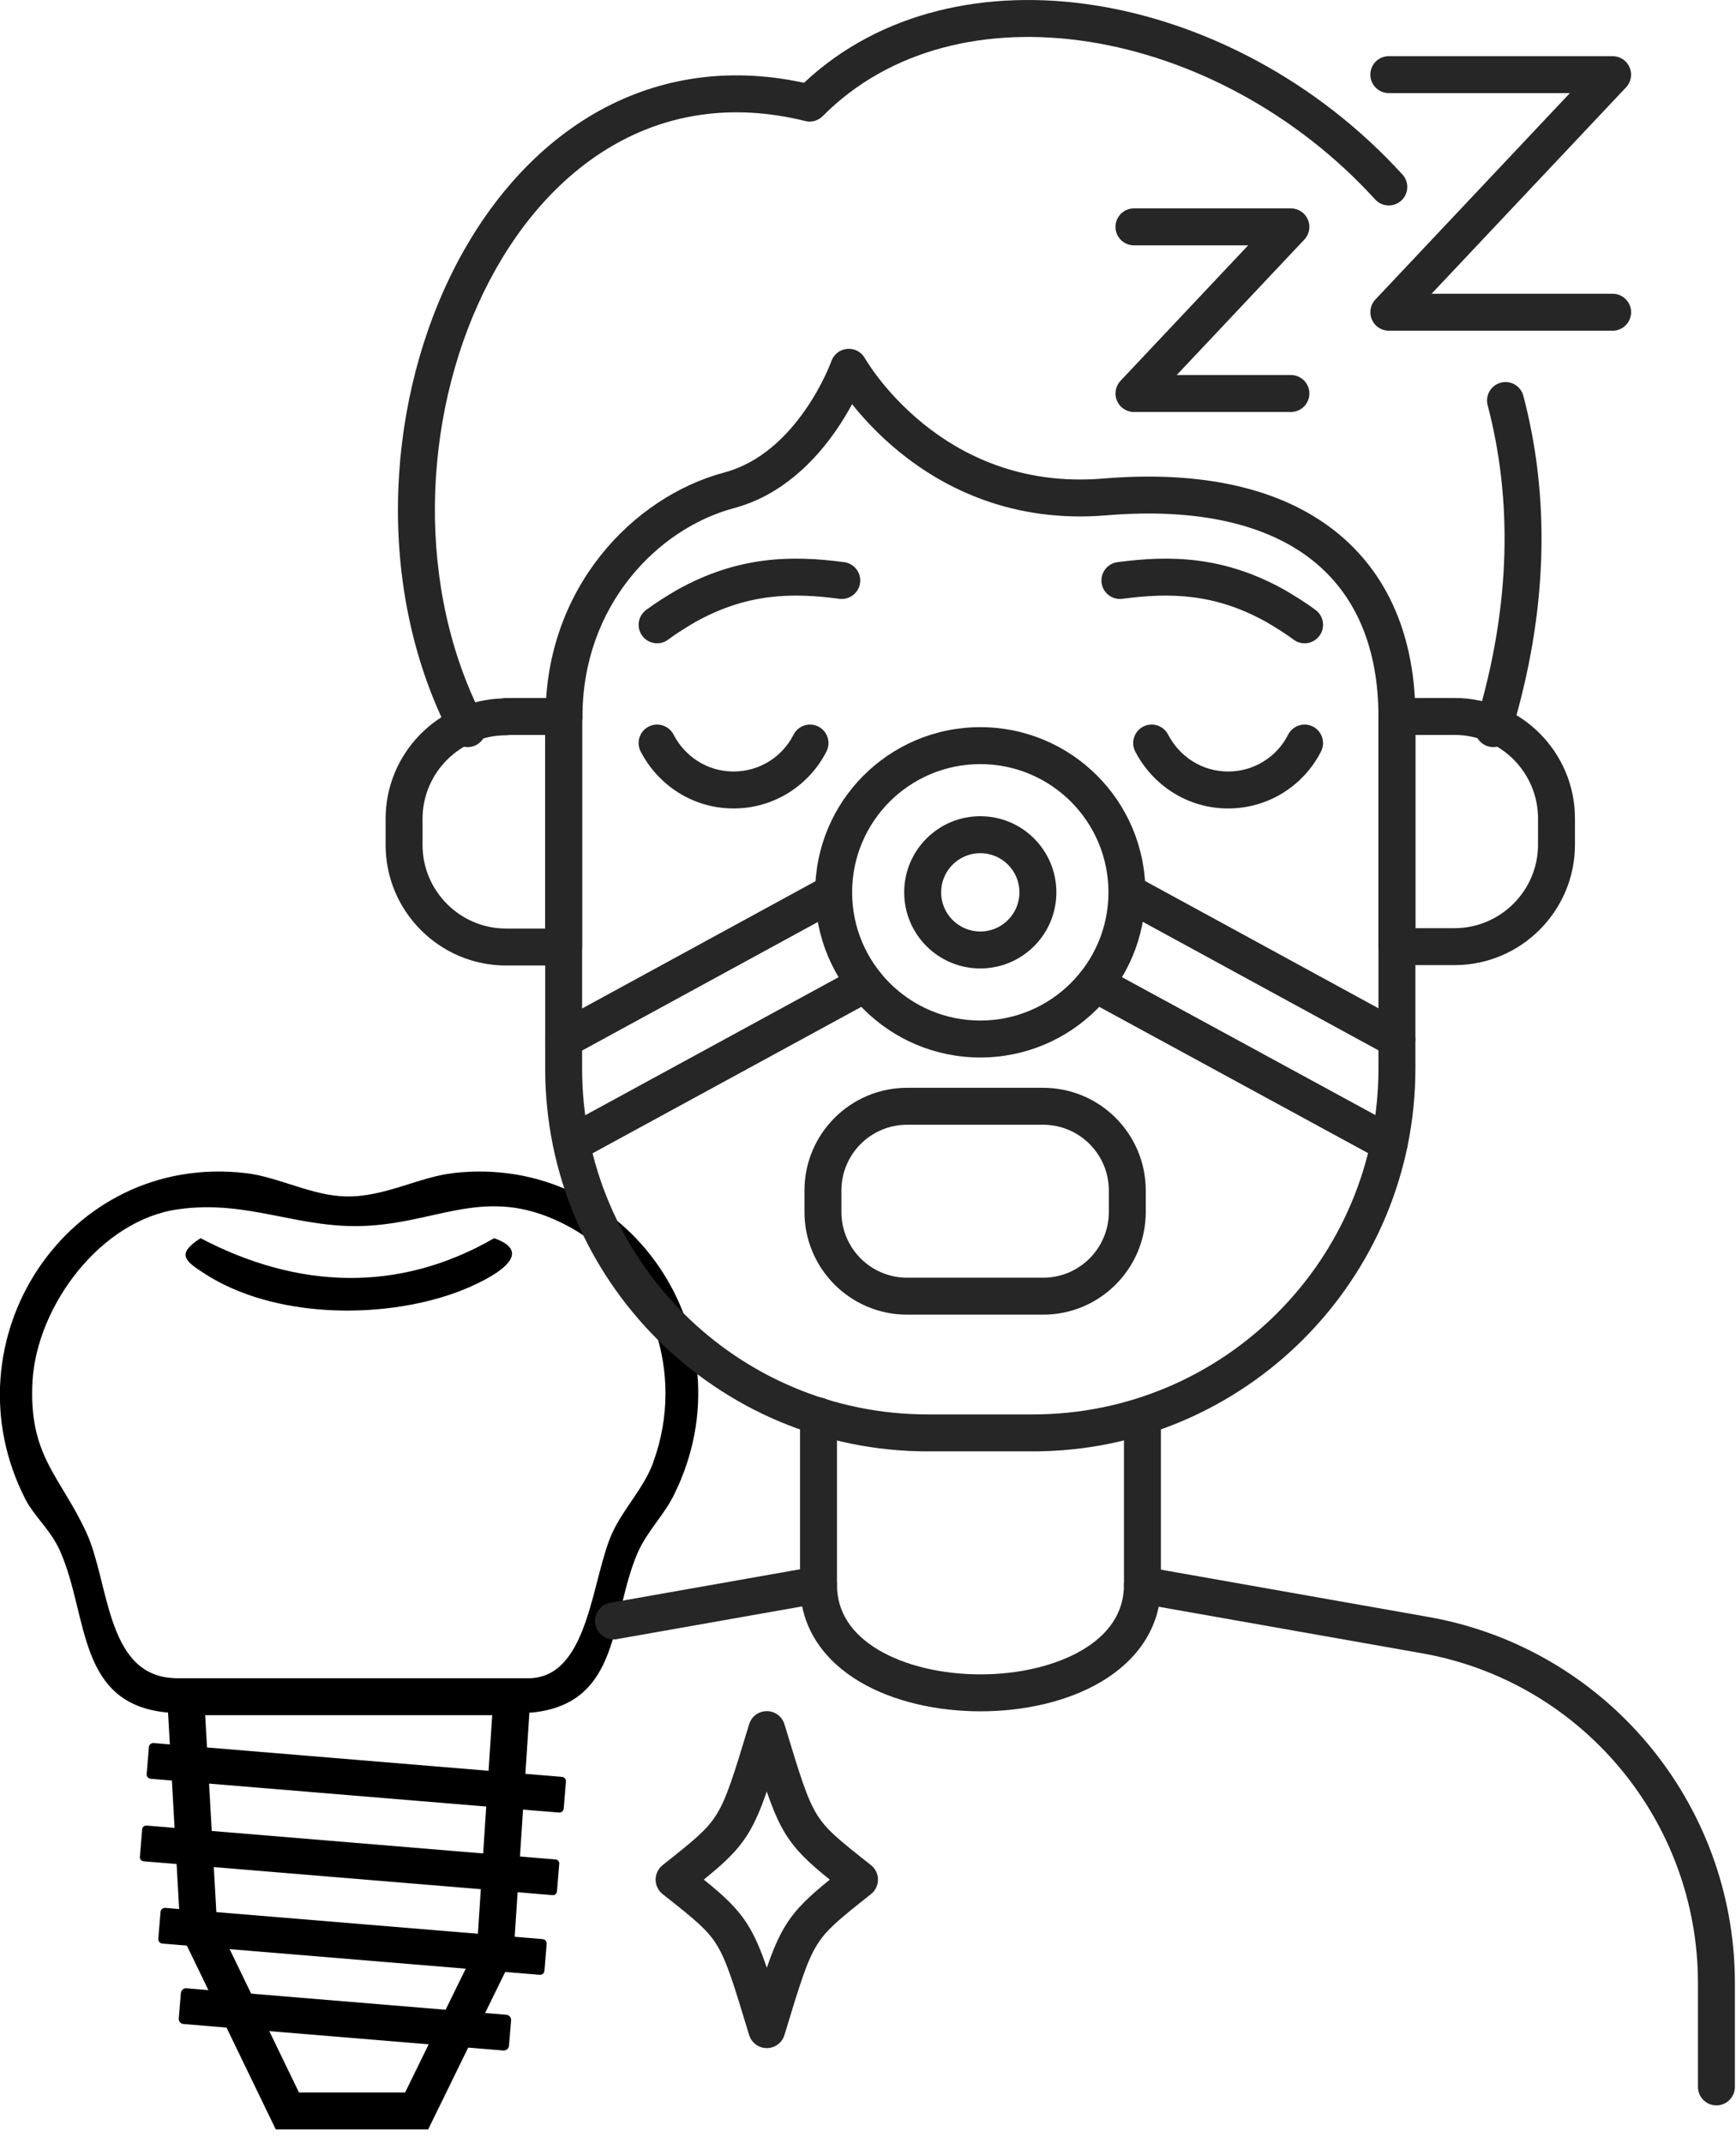 <svg xmlns="http://www.w3.org/2000/svg" width="47" height="58" viewBox="0 0 47 58" fill="none"><g clip-path="url(#clip0_900_749)"><path d="M12.26 31.75C11.33 31.86 10.4 32.4 9.38 32.38C8.46 32.37 7.53 31.85 6.66 31.75C1.81 31.18 -1.51 36.29 0.69 40.58C0.94 41.06 1.39 41.42 1.64 42.01C2.4 43.75 2.08 46.14 4.56 46.35H14.39C16.84 46.11 16.51 43.75 17.27 42.01C17.53 41.43 17.99 40.99 18.25 40.45C20.38 36.16 17.03 31.19 12.25 31.75H12.26ZM17.69 39.57C17.43 40.28 16.89 40.81 16.58 41.48C16.03 42.67 15.96 45.23 14.47 45.41C12.24 45.67 6.89 45.62 4.61 45.41C2.87 45.25 2.95 42.81 2.34 41.48C1.63 39.94 0.77 39.41 0.88 37.38C1 35.34 2.72 33.03 4.81 32.73C6.75 32.45 8.12 33.3 10.02 33.17C12 33.04 13.27 32.05 15.39 33.19C17.66 34.42 18.56 37.18 17.69 39.56V39.57Z" fill="black"></path><path d="M5.43 33.51C8.04 34.88 10.78 35.01 13.38 33.51C14.7 33.98 12.96 34.76 12.32 34.99C10.28 35.72 7.39 35.67 5.54 34.47C5.01 34.13 4.76 33.94 5.43 33.51Z" fill="black"></path><path d="M4.031 47.284L3.971 48.011C3.965 48.077 4.014 48.135 4.08 48.141L15.133 49.055C15.199 49.061 15.257 49.012 15.262 48.946L15.322 48.218C15.328 48.152 15.279 48.094 15.213 48.089L4.16 47.174C4.094 47.169 4.036 47.218 4.031 47.284Z" fill="black"></path><path d="M3.849 49.508L3.787 50.255C3.782 50.316 3.827 50.369 3.888 50.374L14.96 51.29C15.021 51.295 15.074 51.25 15.079 51.19L15.141 50.442C15.146 50.382 15.101 50.328 15.04 50.324L3.968 49.407C3.907 49.402 3.854 49.447 3.849 49.508Z" fill="black"></path><path d="M4.346 51.744L4.286 52.472C4.28 52.538 4.33 52.596 4.396 52.601L14.611 53.446C14.677 53.452 14.735 53.403 14.74 53.337L14.8 52.609C14.806 52.543 14.757 52.485 14.691 52.48L4.476 51.635C4.41 51.629 4.352 51.678 4.346 51.744Z" fill="black"></path><path d="M4.897 53.939L4.84 54.627C4.834 54.704 4.891 54.772 4.968 54.778L13.629 55.495C13.706 55.501 13.774 55.444 13.78 55.367L13.837 54.679C13.843 54.602 13.786 54.534 13.709 54.528L5.048 53.811C4.971 53.805 4.904 53.862 4.897 53.939Z" fill="black"></path><path fill-rule="evenodd" clip-rule="evenodd" d="M4.55 45.42H14.394L13.902 52.911L11.592 57.63H7.466L4.886 52.298L4.55 46.354V45.42ZM5.555 46.42L5.874 52.042L8.094 56.63H10.968L12.918 52.649L13.326 46.42H5.555Z" fill="black"></path><path fill-rule="evenodd" clip-rule="evenodd" d="M20.76 46.31C20.98 46.31 21.175 46.454 21.238 46.665C21.664 48.068 21.846 48.667 22.114 49.103C22.369 49.516 22.707 49.789 23.579 50.477C23.7 50.572 23.77 50.716 23.77 50.869C23.77 51.022 23.701 51.167 23.581 51.262C22.712 51.95 22.374 52.224 22.118 52.638C21.848 53.073 21.663 53.673 21.238 55.075C21.175 55.286 20.98 55.43 20.76 55.43C20.54 55.43 20.345 55.286 20.282 55.075C19.856 53.672 19.674 53.073 19.406 52.637C19.151 52.224 18.813 51.951 17.941 51.263C17.82 51.168 17.75 51.024 17.75 50.871C17.75 50.718 17.82 50.573 17.939 50.478C18.808 49.79 19.146 49.517 19.402 49.102C19.672 48.667 19.857 48.067 20.282 46.665C20.345 46.454 20.54 46.31 20.76 46.31ZM19.054 50.869C19.598 51.307 19.969 51.646 20.257 52.113C20.447 52.42 20.598 52.781 20.761 53.255C20.924 52.781 21.077 52.42 21.267 52.112C21.555 51.646 21.925 51.308 22.466 50.871C21.922 50.433 21.551 50.094 21.263 49.627C21.073 49.32 20.922 48.959 20.759 48.485C20.596 48.959 20.443 49.32 20.253 49.628C19.965 50.094 19.595 50.432 19.054 50.869Z" fill="#262626"></path><path fill-rule="evenodd" clip-rule="evenodd" d="M15.26 18.89C15.536 18.89 15.76 19.114 15.76 19.39V28.92C15.76 34.094 19.956 38.28 25.12 38.28H27.96C33.133 38.28 37.32 34.084 37.32 28.92V19.39C37.32 19.114 37.544 18.89 37.82 18.89C38.096 18.89 38.32 19.114 38.32 19.39V28.92C38.32 34.636 33.687 39.28 27.96 39.28H25.12C19.404 39.28 14.76 34.647 14.76 28.92V19.39C14.76 19.114 14.984 18.89 15.26 18.89Z" fill="#262626"></path><path fill-rule="evenodd" clip-rule="evenodd" d="M13.592 18.902C11.845 18.959 10.44 20.4 10.44 22.16V22.87C10.44 24.666 11.904 26.13 13.7 26.13H15.26C15.536 26.13 15.76 25.906 15.76 25.63V19.39C15.76 19.114 15.536 18.89 15.26 18.89H13.7C13.663 18.89 13.627 18.894 13.592 18.902ZM13.8 19.89C13.768 19.897 13.734 19.9 13.7 19.9C12.456 19.9 11.44 20.916 11.44 22.16V22.87C11.44 24.114 12.456 25.13 13.7 25.13H14.76V19.89H13.8Z" fill="#262626"></path><path fill-rule="evenodd" clip-rule="evenodd" d="M37.92 18.89C37.888 18.884 37.854 18.88 37.82 18.88C37.544 18.88 37.32 19.104 37.32 19.38V25.62C37.32 25.896 37.544 26.12 37.82 26.12H39.38C41.176 26.12 42.64 24.656 42.64 22.86V22.15C42.64 20.354 41.176 18.89 39.38 18.89H37.92ZM38.32 19.89V25.12H39.38C40.624 25.12 41.64 24.104 41.64 22.86V22.15C41.64 20.906 40.624 19.89 39.38 19.89H38.32Z" fill="#262626"></path><path fill-rule="evenodd" clip-rule="evenodd" d="M23.416 9.696C23.416 9.696 23.416 9.696 23.416 9.696C23.416 9.695 23.416 9.695 23.416 9.695C23.416 9.695 23.416 9.695 23.416 9.695C23.32 9.524 23.133 9.425 22.937 9.442C22.742 9.458 22.574 9.588 22.509 9.773L22.509 9.774L22.508 9.776L22.501 9.794C22.495 9.81 22.485 9.836 22.471 9.87C22.444 9.937 22.401 10.037 22.343 10.16C22.226 10.406 22.048 10.74 21.804 11.091C21.311 11.802 20.588 12.526 19.611 12.787C17.125 13.452 14.77 15.921 14.77 19.39C14.77 19.666 14.994 19.89 15.27 19.89C15.546 19.89 15.77 19.666 15.77 19.39C15.77 16.399 17.795 14.308 19.869 13.753C21.172 13.404 22.069 12.463 22.626 11.661C22.804 11.405 22.951 11.157 23.069 10.938C23.364 11.308 23.788 11.774 24.347 12.229C25.56 13.217 27.414 14.156 29.941 13.948L29.942 13.948C32.498 13.734 34.335 14.219 35.523 15.156C36.698 16.084 37.32 17.52 37.32 19.4C37.32 19.676 37.544 19.9 37.82 19.9C38.096 19.9 38.32 19.676 38.32 19.4C38.32 17.29 37.612 15.531 36.142 14.371C34.685 13.221 32.562 12.726 29.859 12.952C27.646 13.134 26.04 12.318 24.978 11.454C24.445 11.019 24.05 10.573 23.79 10.237C23.66 10.069 23.564 9.93 23.502 9.834C23.471 9.786 23.448 9.75 23.434 9.726L23.419 9.7L23.416 9.696L23.416 9.696C23.416 9.696 23.416 9.696 23.416 9.696Z" fill="#262626"></path><path fill-rule="evenodd" clip-rule="evenodd" d="M26.54 20.68C24.624 20.68 23.07 22.233 23.07 24.15C23.07 26.066 24.624 27.62 26.54 27.62C28.456 27.62 30.01 26.066 30.01 24.15C30.01 22.233 28.456 20.68 26.54 20.68ZM22.07 24.15C22.07 21.681 24.071 19.68 26.54 19.68C29.009 19.68 31.01 21.681 31.01 24.15C31.01 26.619 29.009 28.62 26.54 28.62C24.071 28.62 22.07 26.619 22.07 24.15Z" fill="#262626"></path><path fill-rule="evenodd" clip-rule="evenodd" d="M26.54 23.09C25.955 23.09 25.48 23.565 25.48 24.15C25.48 24.735 25.955 25.21 26.54 25.21C27.125 25.21 27.6 24.735 27.6 24.15C27.6 23.565 27.125 23.09 26.54 23.09ZM24.48 24.15C24.48 23.012 25.402 22.09 26.54 22.09C27.678 22.09 28.6 23.012 28.6 24.15C28.6 25.288 27.678 26.21 26.54 26.21C25.402 26.21 24.48 25.288 24.48 24.15Z" fill="#262626"></path><path fill-rule="evenodd" clip-rule="evenodd" d="M23.009 23.911C23.141 24.153 23.052 24.457 22.809 24.589L15.509 28.569C15.267 28.701 14.963 28.612 14.831 28.369C14.699 28.127 14.788 27.823 15.031 27.691L22.331 23.711C22.573 23.579 22.877 23.668 23.009 23.911Z" fill="#262626"></path><path fill-rule="evenodd" clip-rule="evenodd" d="M23.869 26.381C24.001 26.623 23.912 26.927 23.669 27.059L15.719 31.389C15.477 31.521 15.173 31.432 15.041 31.189C14.909 30.947 14.998 30.643 15.241 30.511L23.191 26.181C23.433 26.049 23.737 26.138 23.869 26.381Z" fill="#262626"></path><path fill-rule="evenodd" clip-rule="evenodd" d="M30.081 23.911C30.213 23.668 30.517 23.579 30.759 23.711L38.059 27.691C38.302 27.823 38.391 28.127 38.259 28.369C38.127 28.612 37.823 28.701 37.581 28.569L30.281 24.589C30.038 24.457 29.949 24.153 30.081 23.911Z" fill="#262626"></path><path fill-rule="evenodd" clip-rule="evenodd" d="M29.211 26.381C29.343 26.139 29.646 26.049 29.889 26.181L37.849 30.511C38.092 30.643 38.181 30.946 38.049 31.189C37.917 31.431 37.614 31.521 37.371 31.389L29.411 27.059C29.169 26.927 29.079 26.624 29.211 26.381Z" fill="#262626"></path><path fill-rule="evenodd" clip-rule="evenodd" d="M24.56 30.44C23.577 30.44 22.78 31.237 22.78 32.22V32.8C22.78 33.783 23.577 34.58 24.56 34.58H28.24C29.223 34.58 30.02 33.783 30.02 32.8V32.22C30.02 31.237 29.223 30.44 28.24 30.44H24.56ZM21.78 32.22C21.78 30.685 23.025 29.44 24.56 29.44H28.24C29.775 29.44 31.02 30.685 31.02 32.22V32.8C31.02 34.335 29.775 35.58 28.24 35.58H24.56C23.025 35.58 21.78 34.335 21.78 32.8V32.22Z" fill="#262626"></path><path fill-rule="evenodd" clip-rule="evenodd" d="M22.156 19.664C22.402 19.789 22.501 20.09 22.376 20.336C21.914 21.247 20.966 21.88 19.86 21.88C18.751 21.88 17.816 21.244 17.346 20.341C17.219 20.096 17.314 19.794 17.559 19.666C17.804 19.539 18.106 19.634 18.234 19.879C18.544 20.476 19.149 20.88 19.86 20.88C20.574 20.88 21.186 20.473 21.484 19.884C21.609 19.638 21.91 19.539 22.156 19.664Z" fill="#262626"></path><path fill-rule="evenodd" clip-rule="evenodd" d="M35.546 19.664C35.792 19.789 35.891 20.09 35.766 20.336C35.304 21.247 34.356 21.88 33.25 21.88C32.141 21.88 31.206 21.244 30.736 20.341C30.609 20.096 30.704 19.794 30.949 19.666C31.194 19.539 31.496 19.634 31.624 19.879C31.934 20.476 32.539 20.88 33.25 20.88C33.964 20.88 34.576 20.473 34.874 19.884C34.999 19.638 35.3 19.539 35.546 19.664Z" fill="#262626"></path><path fill-rule="evenodd" clip-rule="evenodd" d="M18.81 16.843C20.209 16.058 21.426 16.034 22.724 16.206C22.998 16.242 23.25 16.049 23.286 15.776C23.322 15.502 23.129 15.251 22.856 15.214C21.435 15.026 19.974 15.042 18.315 15.974L18.315 15.974L18.305 15.98C18.033 16.141 17.753 16.313 17.49 16.51C17.269 16.676 17.224 16.989 17.39 17.21C17.556 17.431 17.869 17.476 18.09 17.31C18.306 17.148 18.544 17.001 18.81 16.843Z" fill="#262626"></path><path fill-rule="evenodd" clip-rule="evenodd" d="M30.254 15.214C31.675 15.026 33.136 15.042 34.795 15.974L34.805 15.98L34.805 15.98C35.077 16.141 35.357 16.313 35.62 16.51C35.841 16.676 35.886 16.989 35.72 17.21C35.554 17.431 35.241 17.476 35.02 17.31C34.804 17.148 34.566 17.001 34.3 16.843C32.901 16.058 31.684 16.034 30.386 16.206C30.112 16.242 29.861 16.049 29.824 15.776C29.788 15.502 29.981 15.251 30.254 15.214Z" fill="#262626"></path><path fill-rule="evenodd" clip-rule="evenodd" d="M40.633 10.357C40.9 10.286 41.173 10.445 41.243 10.713C41.949 13.388 41.944 16.473 40.908 19.866C40.828 20.13 40.548 20.279 40.284 20.198C40.02 20.118 39.871 19.838 39.952 19.574C40.936 16.347 40.931 13.452 40.276 10.967C40.206 10.7 40.365 10.427 40.633 10.357Z" fill="#262626"></path><path fill-rule="evenodd" clip-rule="evenodd" d="M29.477 1.13C26.711 0.7 24.074 1.329 22.275 3.142C22.151 3.267 21.971 3.318 21.8 3.275C19.799 2.781 18.049 3.095 16.592 3.939C15.127 4.787 13.932 6.189 13.097 7.904C11.421 11.346 11.245 15.935 13.103 19.488C13.231 19.733 13.136 20.035 12.892 20.163C12.647 20.291 12.345 20.196 12.217 19.952C10.195 16.085 10.399 11.159 12.198 7.466C13.1 5.614 14.417 4.043 16.091 3.073C17.706 2.138 19.627 1.778 21.767 2.241C23.836 0.3 26.73 -0.31 29.631 0.142C32.627 0.609 35.68 2.211 37.969 4.723C38.156 4.927 38.141 5.244 37.937 5.43C37.733 5.616 37.416 5.601 37.23 5.397C35.09 3.049 32.242 1.561 29.477 1.13Z" fill="#262626"></path><path fill-rule="evenodd" clip-rule="evenodd" d="M22.16 37.82C22.436 37.82 22.66 38.044 22.66 38.32V42.89C22.66 43.643 23.071 44.23 23.785 44.654C24.511 45.084 25.513 45.315 26.545 45.315C27.577 45.315 28.579 45.084 29.305 44.654C30.019 44.23 30.43 43.643 30.43 42.89V38.48C30.43 38.204 30.654 37.98 30.93 37.98C31.206 37.98 31.43 38.204 31.43 38.48V42.89C31.43 44.087 30.745 44.962 29.815 45.514C28.896 46.059 27.706 46.315 26.545 46.315C25.384 46.315 24.194 46.059 23.275 45.514C22.345 44.962 21.66 44.087 21.66 42.89V38.32C21.66 38.044 21.884 37.82 22.16 37.82Z" fill="#262626"></path><path fill-rule="evenodd" clip-rule="evenodd" d="M30.438 42.813C30.486 42.541 30.745 42.36 31.017 42.408L38.656 43.758C38.656 43.758 38.656 43.758 38.656 43.758C43.466 44.6 46.97 48.788 46.97 53.67V56.48C46.97 56.756 46.746 56.98 46.47 56.98C46.194 56.98 45.97 56.756 45.97 56.48V53.67C45.97 49.272 42.813 45.5 38.484 44.742L30.843 43.392C30.571 43.344 30.39 43.085 30.438 42.813Z" fill="#262626"></path><path fill-rule="evenodd" clip-rule="evenodd" d="M22.652 42.803C22.7 43.075 22.519 43.334 22.247 43.382L16.697 44.362C16.425 44.41 16.166 44.229 16.118 43.957C16.07 43.685 16.251 43.426 16.523 43.378L22.073 42.398C22.345 42.35 22.604 42.531 22.652 42.803Z" fill="#262626"></path><path fill-rule="evenodd" clip-rule="evenodd" d="M30.2 6.14C30.2 5.864 30.424 5.64 30.7 5.64H34.95C35.15 5.64 35.33 5.759 35.409 5.942C35.488 6.125 35.451 6.338 35.314 6.483L31.858 10.15H34.95C35.226 10.15 35.45 10.374 35.45 10.65C35.45 10.926 35.226 11.15 34.95 11.15H30.7C30.5 11.15 30.32 11.031 30.241 10.848C30.162 10.665 30.199 10.452 30.336 10.307L33.792 6.64H30.7C30.424 6.64 30.2 6.416 30.2 6.14Z" fill="#262626"></path><path fill-rule="evenodd" clip-rule="evenodd" d="M37.1 2.02C37.1 1.744 37.324 1.52 37.6 1.52H43.66C43.859 1.52 44.04 1.639 44.119 1.822C44.198 2.005 44.161 2.218 44.024 2.363L38.758 7.95H43.66C43.936 7.95 44.16 8.174 44.16 8.45C44.16 8.726 43.936 8.95 43.66 8.95H37.6C37.4 8.95 37.22 8.831 37.141 8.648C37.062 8.465 37.099 8.252 37.236 8.107L42.502 2.52H37.6C37.324 2.52 37.1 2.296 37.1 2.02Z" fill="#262626"></path></g><defs><clipPath id="clip0_900_749"><rect width="46.97" height="57.63" fill="white"></rect></clipPath></defs></svg>